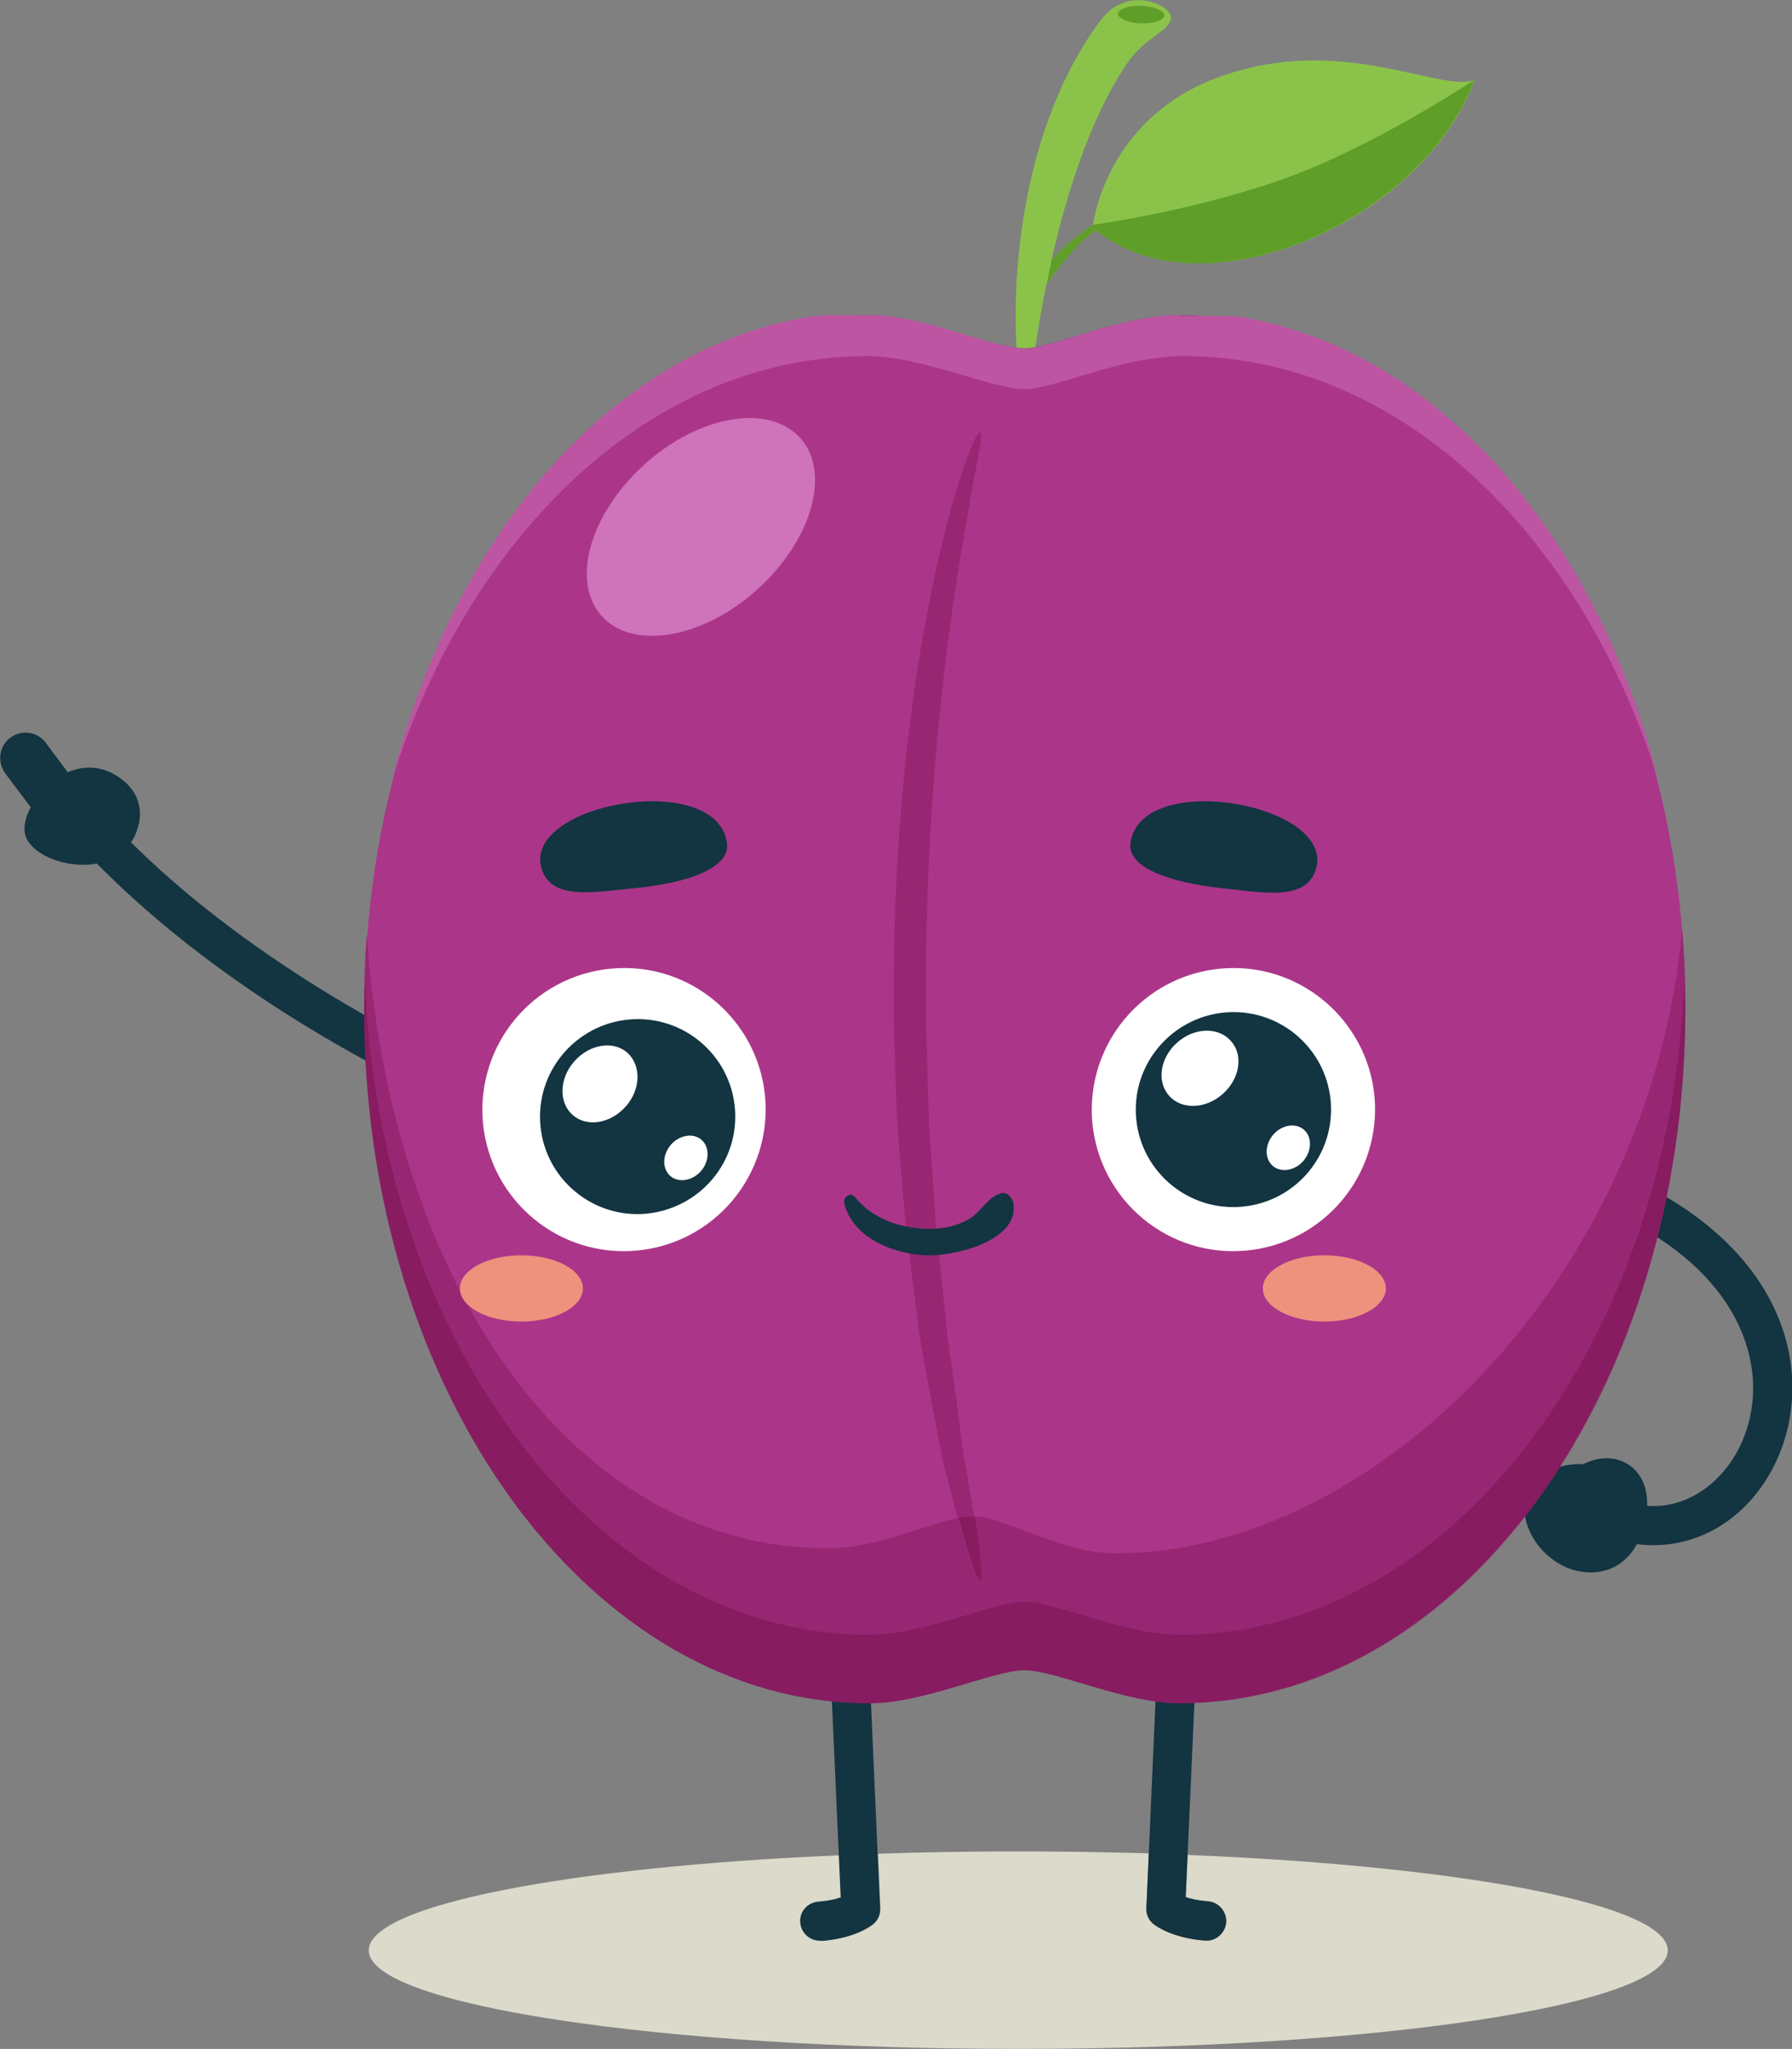 <?xml version="1.0" encoding="utf-8"?>
<!-- Generator: Adobe Illustrator 17.1.0, SVG Export Plug-In . SVG Version: 6.00 Build 0)  -->
<!DOCTYPE svg PUBLIC "-//W3C//DTD SVG 1.1//EN" "http://www.w3.org/Graphics/SVG/1.1/DTD/svg11.dtd">
<svg version="1.1" id="Layer_1" xmlns="http://www.w3.org/2000/svg" xmlns:xlink="http://www.w3.org/1999/xlink" x="0px" y="0px"
	 width="460.2px" height="525.9px" viewBox="0 0 460.2 525.9" enable-background="new 0 0 460.2 525.9" xml:space="preserve">
<rect x="0" y="0" width="460.2" height="525.9" fill="#808080" stroke="none"/>
<path fill="#DBDACB" d="M261.5,475.2c-12.4,0-24.4,0.2-36,0.6l0.6,13.9c0.1,1.6-0.6,3.2-1.9,4.2c-0.5,0.4-4.8,3.6-13.3,4.2
	c-0.1,0-0.2,0-0.3,0c-2.6,0-4.8-2-5-4.7c-0.2-2.8,1.9-5.1,4.7-5.3c2.5-0.2,4.4-0.6,5.7-1.1l-0.5-10.8c-69.7,3-120.8,12.8-120.8,24.4
	c0,14,74.7,25.3,166.8,25.3s166.8-11.3,166.8-25.3c0-11.7-52.3-21.6-123.3-24.5l-0.5,10.9c1.3,0.5,3.2,0.9,5.7,1.1
	c2.8,0.2,4.8,2.6,4.7,5.3c-0.2,2.6-2.4,4.7-5,4.7c-0.1,0-0.2,0-0.3,0c-8.5-0.6-12.8-3.8-13.3-4.2c-1.3-1-2-2.5-1.9-4.2l0.6-14
	C284.2,475.4,273,475.2,261.5,475.2"/>
<path fill="#133441" d="M424.6,396.6c-3.7,0-7.4-0.6-11.1-1.9c-2.6-0.9-4-3.7-3.1-6.4c0.9-2.6,3.7-4,6.4-3.1
	c14.3,4.9,25.8-4.3,30.5-15c7.3-16.4,1.8-40-26.7-55.6c-2.4-1.3-3.3-4.4-2-6.8c1.3-2.4,4.4-3.3,6.8-2c34.1,18.7,40.2,47.9,31.1,68.5
	C450.2,388.4,438,396.6,424.6,396.6"/>
<path fill="#133441" d="M422.4,390.9c2.3-10.1-2.4-15.1-7.2-16.3c-2.8-0.7-5.9-0.2-8.6,1.2c-4.4-0.2-8.3,1-11.1,3.5
	c-3.3,3-4.7,7.4-3.5,11.5c1.7,5.8,6.6,10.6,12.2,12.2c1.5,0.4,3,0.6,4.5,0.6C415.5,403.5,420.6,398.8,422.4,390.9"/>
<path fill="#133441" d="M309.9,498.1c-0.1,0-0.2,0-0.3,0c-8.5-0.6-12.8-3.8-13.3-4.2c-1.3-1-2-2.5-1.9-4.2l2.6-58.9
	c0.1-2.8,2.5-4.9,5.2-4.8c2.8,0.1,4.9,2.5,4.8,5.2l-2.5,55.7c1.3,0.5,3.2,0.9,5.7,1.1c2.8,0.2,4.8,2.6,4.7,5.3
	C314.7,496,312.5,498.1,309.9,498.1"/>
<path fill="#133441" d="M210.5,498.1c-2.6,0-4.8-2-5-4.7c-0.2-2.8,1.9-5.1,4.7-5.3c2.5-0.2,4.4-0.6,5.7-1.1l-2.5-55.7
	c-0.1-2.8,2-5.1,4.8-5.2c2.8-0.1,5.1,2,5.2,4.8l2.6,58.9c0.1,1.6-0.6,3.2-1.9,4.2c-0.5,0.4-4.8,3.6-13.3,4.2
	C210.8,498.1,210.7,498.1,210.5,498.1"/>
<path fill="#133441" d="M110.2,279.8c-0.7,0-1.4-0.1-2.1-0.4c-2.1-1-52.4-23.9-88.2-63c-1.9-2-1.7-5.2,0.3-7.1
	c2-1.9,5.2-1.7,7.1,0.3c34.4,37.6,84.4,60.4,84.9,60.6c2.5,1.1,3.6,4.1,2.5,6.6C114,278.7,112.1,279.8,110.2,279.8"/>
<path fill="#133441" d="M17.4,198.2c-3.2-4.2-5.6-7.5-5.6-7.5c-2.1-2.9-6.2-3.5-9.1-1.4c-2.9,2.1-3.5,6.2-1.4,9.1c0,0.1,3,4,6.6,8.8
	c-1.1,2-1.7,4.1-1.6,6c0.4,8.9,25.3,14.8,29.3-1.5c1-4-0.2-8-3.3-10.8C27.9,196.9,22.6,196,17.4,198.2z"/>
<path fill="#8BC34A" d="M314.4,19.3c-28.1,9.5-33.1,34-33.7,38.4c-3.2,2.2-11.1,7.9-13.2,13.1l-0.4,4.6c0,0,8-12.5,14.4-16.3
	c27.3,22.1,83.7-1.9,97.2-38.6c-3.7,1.4-10.1-0.4-18.6-2.2C348.1,15.7,332.4,13.2,314.4,19.3"/>
<path fill="#5F9E28" d="M378.6,20.5c0,0-25.7,17.2-49.2,25.5c-23.5,8.3-48.7,11.7-48.7,11.7l0,0c-2.4,1.6-7.3,5.2-10.6,9
	c-0.5,2.1-0.9,4.2-1.3,6.2c2.7-3.8,8.1-11.1,12.7-13.8c7.2,5.9,16.5,8.5,26.5,8.5C335.6,67.5,368.7,47.4,378.6,20.5 M378.6,20.5
	L378.6,20.5L378.6,20.5L378.6,20.5"/>
<path fill="#8BC34A" d="M261.3,93.5c-2.5-32.7,5.1-67,21.6-88.6c6.6-8.6,17.8-3.8,17.8-0.4c0,3.4-6.6,5-11,11.4
	c-19.1,27.6-24.6,79.3-24.6,79.3S262.8,112.6,261.3,93.5"/>
<path fill="#5F9E28" d="M292.5,1.5c-3,0-5.3,0.9-5.4,2c-0.1,1.2,2.6,2.4,5.8,2.5c0.2,0,0.5,0,0.7,0c3,0,5.3-0.9,5.4-2
	c0.1-1.2-2.6-2.4-5.8-2.5C292.9,1.5,292.7,1.5,292.5,1.5"/>
<path fill="#AB3689" d="M303,80.9c-15.3,0-32.7,8.5-39.8,8.5c-8.5,0-25.9-8.5-39.8-8.5c-71.7,0-129.8,79.8-129.8,178.1
	c0,98.4,58.1,178.1,129.8,178.1c13.9,0,31.9-8.5,39.8-8.5c7.9,0,25.9,8.5,39.8,8.5c71.7,0,129.8-79.8,129.8-178.1
	C432.9,160.7,374.7,80.9,303,80.9"/>
<path fill="#BFBFC2" d="M206.7,82.4C206.7,82.4,206.7,82.4,206.7,82.4C206.7,82.4,206.7,82.4,206.7,82.4 M319.7,82.4
	C319.7,82.4,319.7,82.4,319.7,82.4C319.7,82.4,319.7,82.4,319.7,82.4 M207,82.3C207,82.3,207,82.3,207,82.3
	C207,82.3,207,82.3,207,82.3 M319.4,82.3C319.4,82.3,319.4,82.3,319.4,82.3C319.4,82.3,319.4,82.3,319.4,82.3 M318.4,82.2
	C318.4,82.2,318.4,82.2,318.4,82.2C318.4,82.2,318.4,82.2,318.4,82.2 M208.3,82.1C208.3,82.1,208.3,82.1,208.3,82.1
	C208.3,82.1,208.3,82.1,208.3,82.1 M318.1,82.1C318.1,82.1,318.1,82.1,318.1,82.1C318.1,82.1,318.1,82.1,318.1,82.1 M208.7,82.1
	C208.7,82.1,208.6,82.1,208.7,82.1C208.6,82.1,208.7,82.1,208.7,82.1 M317.7,82.1C317.8,82.1,317.8,82.1,317.7,82.1
	C317.8,82.1,317.8,82.1,317.7,82.1 M209.6,81.9C209.6,81.9,209.6,81.9,209.6,81.9C209.6,81.9,209.6,81.9,209.6,81.9 M316.8,81.9
	C316.8,81.9,316.9,81.9,316.8,81.9C316.9,81.9,316.8,81.9,316.8,81.9 M210,81.9c0,0-0.1,0-0.1,0C209.9,81.9,210,81.9,210,81.9
	 M316.4,81.9c0.1,0,0.1,0,0.1,0C316.5,81.9,316.5,81.9,316.4,81.9 M210.3,81.8c0,0-0.1,0-0.1,0C210.3,81.8,210.3,81.8,210.3,81.8
	 M316.1,81.8c0,0,0.1,0,0.1,0C316.2,81.8,316.1,81.8,316.1,81.8 M211.3,81.7c0,0-0.1,0-0.1,0C211.2,81.7,211.2,81.7,211.3,81.7
	 M315.1,81.7c0.1,0,0.1,0,0.1,0C315.2,81.7,315.2,81.7,315.1,81.7 M211.6,81.7c0,0-0.1,0-0.1,0C211.5,81.7,211.6,81.7,211.6,81.7
	 M314.8,81.7c0.1,0,0.1,0,0.2,0C314.9,81.7,314.8,81.7,314.8,81.7 M212,81.6c-0.1,0-0.1,0-0.2,0C211.9,81.6,211.9,81.6,212,81.6
	 M314.4,81.6c0.1,0,0.1,0,0.2,0C314.5,81.6,314.5,81.6,314.4,81.6 M212.5,81.6C212.5,81.6,212.5,81.6,212.5,81.6
	C212.5,81.6,212.5,81.6,212.5,81.6 M313.9,81.6c0,0,0.1,0,0.1,0C314,81.6,313.9,81.6,313.9,81.6 M212.9,81.5c0,0-0.1,0-0.1,0
	C212.8,81.5,212.9,81.5,212.9,81.5 M313.5,81.5c0.1,0,0.1,0,0.2,0C313.6,81.5,313.6,81.5,313.5,81.5 M213.3,81.5c-0.1,0-0.1,0-0.2,0
	C213.2,81.5,213.2,81.5,213.3,81.5 M313.1,81.5c0.1,0,0.1,0,0.2,0C313.2,81.5,313.2,81.5,313.1,81.5 M213.7,81.4c-0.1,0-0.1,0-0.2,0
	C213.5,81.4,213.6,81.4,213.7,81.4 M312.7,81.4c0.1,0,0.1,0,0.2,0C312.9,81.4,312.8,81.4,312.7,81.4 M214.2,81.4c-0.1,0-0.1,0-0.2,0
	C214.1,81.4,214.1,81.4,214.2,81.4 M312.2,81.4c0.1,0,0.1,0,0.2,0C312.4,81.4,312.3,81.4,312.2,81.4 M214.6,81.3c-0.1,0-0.1,0-0.2,0
	C214.4,81.4,214.5,81.4,214.6,81.3 M311.8,81.3c0.1,0,0.1,0,0.2,0C312,81.4,311.9,81.4,311.8,81.3 M215,81.3c-0.1,0-0.1,0-0.2,0
	C214.8,81.3,214.9,81.3,215,81.3 M311.5,81.3c0.1,0,0.1,0,0.2,0C311.6,81.3,311.5,81.3,311.5,81.3 M215.4,81.3c-0.1,0-0.2,0-0.3,0
	C215.2,81.3,215.3,81.3,215.4,81.3 M311,81.3c0.1,0,0.2,0,0.3,0C311.2,81.3,311.1,81.3,311,81.3 M215.8,81.2c-0.1,0-0.2,0-0.3,0
	C215.7,81.2,215.8,81.2,215.8,81.2 M310.6,81.2c0.1,0,0.2,0,0.3,0C310.7,81.2,310.7,81.2,310.6,81.2 M216.2,81.2c-0.1,0-0.2,0-0.2,0
	C216.1,81.2,216.1,81.2,216.2,81.2 M310.2,81.2c0.1,0,0.2,0,0.2,0C310.3,81.2,310.3,81.2,310.2,81.2 M216.6,81.2c-0.1,0-0.2,0-0.3,0
	C216.5,81.2,216.5,81.2,216.6,81.2 M309.8,81.2c0.1,0,0.2,0,0.3,0C310,81.2,309.9,81.2,309.8,81.2 M217.1,81.1c-0.1,0-0.2,0-0.4,0
	C216.9,81.2,217,81.2,217.1,81.1 M309.3,81.1c0.1,0,0.2,0,0.4,0C309.5,81.2,309.4,81.2,309.3,81.1 M217.5,81.1c-0.1,0-0.2,0-0.3,0
	C217.3,81.1,217.4,81.1,217.5,81.1 M308.9,81.1c0.1,0,0.2,0,0.3,0C309.1,81.1,309,81.1,308.9,81.1 M217.9,81.1c-0.1,0-0.2,0-0.2,0
	C217.7,81.1,217.8,81.1,217.9,81.1 M308.5,81.1c0.1,0,0.2,0,0.2,0C308.7,81.1,308.6,81.1,308.5,81.1 M218.3,81.1c-0.1,0-0.2,0-0.3,0
	C218.1,81.1,218.2,81.1,218.3,81.1 M308.1,81.1c0.1,0,0.2,0,0.3,0C308.3,81.1,308.2,81.1,308.1,81.1 M218.8,81c-0.1,0-0.2,0-0.4,0
	C218.5,81.1,218.7,81.1,218.8,81 M307.6,81c0.1,0,0.2,0,0.4,0C307.9,81.1,307.8,81.1,307.6,81 M219.2,81c-0.1,0-0.2,0-0.3,0
	C219,81,219.1,81,219.2,81 M307.3,81c0.1,0,0.2,0,0.3,0C307.4,81,307.3,81,307.3,81 M219.5,81c-0.1,0-0.2,0-0.2,0
	C219.4,81,219.5,81,219.5,81 M306.9,81c0.1,0,0.2,0,0.2,0C307,81,306.9,81,306.9,81 M220,81c-0.1,0-0.2,0-0.3,0
	C219.8,81,219.9,81,220,81 M306.4,81c0.1,0,0.2,0,0.3,0C306.6,81,306.5,81,306.4,81 M220.4,81c-0.1,0-0.2,0-0.4,0
	C220.2,81,220.3,81,220.4,81 M306,81c0.1,0,0.3,0,0.4,0C306.2,81,306.1,81,306,81 M220.8,81c-0.1,0-0.2,0-0.3,0
	C220.7,81,220.7,81,220.8,81 M305.6,81c0.1,0,0.2,0,0.3,0C305.8,81,305.7,81,305.6,81 M221.2,81c-0.1,0-0.2,0-0.2,0
	C221.1,81,221.1,81,221.2,81 M305.2,81c0.1,0,0.2,0,0.2,0C305.4,81,305.3,81,305.2,81 M221.7,81c-0.1,0-0.2,0-0.3,0
	C221.5,81,221.6,81,221.7,81 M304.7,81c0.1,0,0.2,0,0.3,0C304.9,81,304.8,81,304.7,81 M222.1,80.9c-0.1,0-0.3,0-0.4,0
	C221.9,80.9,222,80.9,222.1,80.9 M304.3,80.9c0.1,0,0.3,0,0.4,0C304.6,80.9,304.4,80.9,304.3,80.9 M222.5,80.9c-0.1,0-0.2,0-0.3,0
	C222.3,80.9,222.4,80.9,222.5,80.9 M303.9,80.9c0.1,0,0.2,0,0.3,0C304.1,80.9,304,80.9,303.9,80.9 M303.5,80.9c0.1,0,0.2,0,0.3,0
	C303.7,80.9,303.6,80.9,303.5,80.9 M222.9,80.9c-0.1,0-0.2,0-0.3,0C222.7,80.9,222.8,80.9,222.9,80.9 M223.4,80.9
	c-0.1,0-0.3,0-0.4,0C223.2,80.9,223.3,80.9,223.4,80.9c12.8,0,28.6,7.2,37.6,8.4l0,0C252,88.2,236.2,80.9,223.4,80.9 M303,80.9
	c-13.6,0-28.9,6.8-37.1,8.3l0,0C274.1,87.7,289.4,80.9,303,80.9c0.1,0,0.3,0,0.4,0C303.3,80.9,303.1,80.9,303,80.9"/>
<path fill="#BD55A3" d="M303,80.9c-13.6,0-28.9,6.8-37.1,8.3c-1,0.2-1.9,0.3-2.7,0.3c-0.7,0-1.4-0.1-2.2-0.2
	c-9.1-1.1-24.8-8.4-37.6-8.4c-0.1,0-0.3,0-0.4,0c0,0-0.1,0-0.1,0c-0.1,0-0.2,0-0.3,0c0,0-0.1,0-0.1,0c-0.1,0-0.2,0-0.3,0
	c0,0-0.1,0-0.1,0c-0.1,0-0.3,0-0.4,0c0,0,0,0,0,0c-0.1,0-0.2,0-0.3,0c0,0-0.1,0-0.1,0c-0.1,0-0.2,0-0.2,0c-0.1,0-0.1,0-0.1,0
	c-0.1,0-0.2,0-0.3,0c0,0-0.1,0-0.1,0c-0.1,0-0.2,0-0.4,0c0,0-0.1,0-0.1,0c-0.1,0-0.2,0-0.3,0c0,0-0.1,0-0.1,0c-0.1,0-0.2,0-0.2,0
	c0,0-0.1,0-0.1,0c-0.1,0-0.2,0-0.3,0c0,0-0.1,0-0.1,0c-0.1,0-0.2,0-0.4,0c0,0-0.1,0-0.1,0c-0.1,0-0.2,0-0.3,0c-0.1,0-0.1,0-0.2,0
	c-0.1,0-0.2,0-0.2,0c0,0-0.1,0-0.1,0c-0.1,0-0.2,0-0.3,0c0,0-0.1,0-0.1,0c-0.1,0-0.2,0-0.4,0c0,0-0.1,0-0.1,0c-0.1,0-0.2,0-0.3,0
	c-0.1,0-0.1,0-0.2,0c-0.1,0-0.2,0-0.2,0c-0.1,0-0.1,0-0.2,0c-0.1,0-0.2,0-0.3,0c-0.1,0-0.1,0-0.2,0c-0.1,0-0.2,0-0.3,0
	c-0.1,0-0.1,0-0.2,0c-0.1,0-0.1,0-0.2,0c-0.1,0-0.1,0-0.2,0c-0.1,0-0.1,0-0.2,0c-0.1,0-0.1,0-0.2,0c-0.1,0-0.1,0-0.2,0
	c-0.1,0-0.2,0-0.3,0c-0.1,0-0.1,0-0.2,0c-0.1,0-0.1,0-0.2,0c-0.1,0-0.1,0-0.2,0c-0.1,0-0.1,0-0.2,0c0,0-0.1,0-0.1,0
	c-0.1,0-0.2,0-0.2,0c0,0-0.1,0-0.1,0c-0.1,0-0.3,0-0.4,0.1c0,0-0.1,0-0.2,0c-0.1,0-0.1,0-0.2,0c0,0-0.1,0-0.1,0c-0.1,0-0.1,0-0.2,0
	c0,0-0.1,0-0.1,0c-0.3,0-0.5,0.1-0.8,0.1c0,0-0.1,0-0.1,0c-0.1,0-0.2,0-0.2,0c0,0-0.1,0-0.1,0c-0.1,0-0.2,0-0.2,0c0,0-0.1,0-0.1,0
	c-0.3,0-0.6,0.1-0.9,0.1c0,0,0,0-0.1,0c-0.1,0-0.2,0-0.3,0c0,0,0,0-0.1,0c-0.4,0.1-0.8,0.1-1.3,0.2c0,0,0,0,0,0
	c-0.1,0-0.2,0-0.3,0.1c0,0,0,0,0,0c-49.5,8.7-90.2,55.6-106,118.5c20.1-63.8,67.2-108.6,122-108.6c14.2,0,31.9,8.5,40.6,8.5
	c7.2,0,25-8.5,40.6-8.5c54.8,0,101.8,44.8,121.9,108.6c-15.8-62.8-56.6-109.7-106-118.4c0,0,0,0,0,0c-0.1,0-0.2,0-0.3-0.1
	c0,0,0,0,0,0c-0.3-0.1-0.6-0.1-0.9-0.2c0,0,0,0,0,0c-0.1,0-0.2,0-0.3,0c0,0-0.1,0-0.1,0c-0.1,0-0.2,0-0.3,0c0,0-0.1,0-0.1,0
	c-0.3,0-0.6-0.1-0.8-0.1c0,0-0.1,0-0.1,0c-0.1,0-0.2,0-0.2,0c-0.1,0-0.1,0-0.1,0c-0.1,0-0.1,0-0.2,0c0,0-0.1,0-0.1,0
	c-0.3,0-0.5-0.1-0.8-0.1c-0.1,0-0.1,0-0.1,0c-0.1,0-0.1,0-0.2,0c-0.1,0-0.1,0-0.2,0c-0.1,0-0.1,0-0.2,0c-0.1,0-0.1,0-0.2,0
	c-0.1,0-0.3,0-0.4,0c0,0-0.1,0-0.1,0c-0.1,0-0.1,0-0.2,0c-0.1,0-0.1,0-0.2,0c-0.1,0-0.1,0-0.2,0c-0.1,0-0.1,0-0.2,0
	c-0.1,0-0.1,0-0.2,0c-0.1,0-0.1,0-0.2,0c-0.1,0-0.2,0-0.3,0c-0.1,0-0.1,0-0.2,0c-0.1,0-0.1,0-0.2,0c-0.1,0-0.1,0-0.2,0
	c-0.1,0-0.1,0-0.2,0c-0.1,0-0.1,0-0.2,0c-0.1,0-0.1,0-0.1,0c-0.1,0-0.2,0-0.3,0c-0.1,0-0.1,0-0.2,0c-0.1,0-0.2,0-0.3,0
	c-0.1,0-0.1,0-0.2,0c-0.1,0-0.2,0-0.2,0c0,0-0.1,0-0.2,0c-0.1,0-0.2,0-0.3,0c0,0-0.1,0-0.1,0c-0.1,0-0.2,0-0.4,0c0,0-0.1,0-0.1,0
	c-0.1,0-0.2,0-0.3,0c0,0-0.1,0-0.1,0c-0.1,0-0.2,0-0.2,0c-0.1,0-0.1,0-0.2,0c-0.1,0-0.2,0-0.3,0c0,0-0.1,0-0.1,0c-0.1,0-0.2,0-0.4,0
	c0,0-0.1,0-0.1,0c-0.1,0-0.2,0-0.3,0c0,0-0.1,0-0.1,0c-0.1,0-0.2,0-0.2,0c0,0-0.1,0-0.1,0c-0.1,0-0.2,0-0.3,0c0,0-0.1,0-0.1,0
	c-0.1,0-0.3,0-0.4,0c0,0-0.1,0-0.1,0c-0.1,0-0.2,0-0.3,0c-0.1,0-0.1,0-0.1,0c-0.1,0-0.2,0-0.2,0c0,0-0.1,0-0.1,0c-0.1,0-0.2,0-0.3,0
	c0,0,0,0,0,0c-0.1,0-0.3,0-0.4,0c0,0-0.1,0-0.1,0c-0.1,0-0.2,0-0.3,0c0,0-0.1,0-0.1,0c-0.1,0-0.2,0-0.3,0c0,0-0.1,0-0.1,0
	C303.3,80.9,303.1,80.9,303,80.9"/>
<path fill="#E3B6D6" d="M432.9,258.3C432.9,258.4,432.9,258.4,432.9,258.3C432.9,258.4,432.9,258.4,432.9,258.3 M432.9,257.8
	L432.9,257.8C432.9,257.8,432.9,257.8,432.9,257.8"/>
<path fill="#982773" d="M432,238.4c-8.1,89.4-78.7,160.3-145.7,160.3c-13.6,0-27.9-9.2-36-9.5c0.2,1.3,0.4,2.5,0.5,3.6
	c1.2,8.1,1.5,12.8,0.8,12.9l0,0c-0.7,0-2.3-4.4-4.5-12.1c-0.4-1.2-0.7-2.6-1.1-4c-8.4,1.7-21.2,7.8-33.2,7.8
	c-66.6,0-112.4-68.8-118.6-157.3c-0.5,6.2-0.7,12.5-0.7,18.9l0,0l0,0c0-2.8,0.1-5.7,0.2-8.5c3.4,94.2,60.2,169.2,129.7,169.2
	c13.9,0,31.9-8.5,39.8-8.5c7.9,0,25.9,8.5,39.8,8.5c69.4,0,126.1-74.8,129.7-168.8c0.1,2.7,0.2,5.4,0.2,8.2
	c0,96.8-56.3,175.6-126.5,178.1c70.2-2.4,126.5-81.2,126.5-178.1l0,0c0-0.2,0-0.4,0-0.6c0,0,0,0,0-0.1c0-0.2,0-0.4,0-0.6v0
	C432.8,251.2,432.5,244.8,432,238.4"/>
<path fill="#871C61" d="M93.7,250.6c-0.1,2.8-0.2,5.6-0.2,8.5c0,98.4,58.1,178.1,129.8,178.1c13.9,0,31.9-8.5,39.8-8.5
	c7.9,0,25.9,8.5,39.8,8.5c1.1,0,2.2,0,3.4-0.1c70.2-2.4,126.5-81.2,126.5-178.1c0-2.7-0.1-5.5-0.2-8.2
	c-3.5,94.1-60.2,168.8-129.7,168.8c-13.9,0-31.9-8.5-39.8-8.5c-7.9,0-25.9,8.5-39.8,8.5C153.9,419.7,97.1,344.8,93.7,250.6"/>
<path fill="#982773" d="M251.7,110.9c-0.7,0-2.7,4.3-5.2,11.9c-2.4,7.8-5.5,19.2-8.1,33c-5.5,27.6-9.2,65-8.9,102.5l0,3.5l0.1,3.5
	c0.1,2.3,0.2,4.7,0.2,7c0.2,4.7,0.3,9.3,0.5,13.9c0.6,9.2,1.4,18.2,2.2,27c0.1,2.2,0.5,4.3,0.7,6.5c0.3,2.1,0.6,4.3,0.8,6.4
	c0.6,4.2,1.1,8.3,1.6,12.3c0.3,2,0.5,4,0.8,5.9c0.3,1.9,0.7,3.8,1,5.7c0.7,3.7,1.4,7.3,2,10.8c0.7,3.4,1.3,6.7,1.9,9.9
	c0.3,1.6,0.6,3.1,0.9,4.6c0.4,1.5,0.7,2.9,1.1,4.3c1,3.8,1.9,7.2,2.7,10.3c1.4-0.3,2.6-0.4,3.7-0.4c0.2,0,0.3,0,0.5,0
	c-0.5-3.2-1.1-6.8-1.8-10.8c-0.2-1.4-0.5-2.8-0.8-4.3c-0.2-1.5-0.4-3-0.6-4.6c-0.4-3.1-0.9-6.4-1.3-9.9c-0.5-3.4-1-7-1.5-10.7
	c-0.3-1.9-0.5-3.7-0.8-5.6c-0.2-1.9-0.4-3.9-0.6-5.9c-0.4-4-0.8-8-1.3-12.2c-0.2-2.1-0.4-4.2-0.7-6.3c-0.2-2.1-0.5-4.3-0.6-6.4
	c-0.5-8.7-1.2-17.6-1.7-26.7c-0.1-4.6-0.3-9.1-0.4-13.7c-0.1-2.3-0.1-4.6-0.2-6.9l-0.1-3.5l0-3.5c-0.3-37,2.7-73.9,6.7-101.4
	c1.9-13.7,4.1-25.1,5.4-33.1C251.6,115.7,252.4,111.1,251.7,110.9L251.7,110.9"/>
<path fill="#871C61" d="M249.8,389.2c-1.1,0-2.4,0.2-3.7,0.4c0.4,1.4,0.8,2.8,1.1,4c2.2,7.7,3.7,12.1,4.5,12.1l0,0
	c0.7-0.2,0.3-4.9-0.8-12.9c-0.2-1.1-0.3-2.4-0.5-3.6C250.2,389.2,250,389.2,249.8,389.2"/>
<path fill="#CF73BB" d="M192.5,107.3c-8.4,0-18.5,4.2-27.1,12c-14,12.7-18.9,30.1-10.8,38.9c3.1,3.4,7.6,5,12.9,5
	c8.4,0,18.5-4.2,27.1-12c14-12.7,18.9-30.1,10.8-38.9C202.2,108.9,197.7,107.3,192.5,107.3"/>
<path fill="#FFFFFF" d="M123.9,286.4c0.9,20,17.8,35.6,37.9,34.7c20.1-0.9,35.6-17.8,34.8-37.9c-0.9-20-17.8-35.6-37.9-34.7
	C138.6,249.4,123.1,266.3,123.9,286.4z"/>
<path fill="#133441" d="M188.8,285.5c-0.6-13.8-12.3-24.5-26.1-23.9c-13.8,0.6-24.6,12.3-24,26.1c0.6,13.8,12.3,24.5,26.1,23.9
	C178.7,310.9,189.4,299.3,188.8,285.5z M160.7,284c-3.9,4.4-10,5.4-13.6,2.2c-3.7-3.2-3.5-9.4,0.4-13.8c3.9-4.4,10-5.4,13.6-2.2
	C164.7,273.4,164.6,279.6,160.7,284z M180,300.6c-2.2,2.5-5.8,3.1-7.9,1.2c-2.1-1.9-2-5.4,0.2-8c2.2-2.5,5.8-3.1,7.9-1.2
	C182.3,294.5,182.2,298.1,180,300.6z"/>
<path fill="#FFFFFF" d="M280.4,286.4c0.9,20,17.8,35.6,37.9,34.7c20.1-0.9,35.6-17.8,34.8-37.9c-0.9-20-17.9-35.6-37.9-34.7
	C295.1,249.4,279.6,266.3,280.4,286.4z"/>
<path fill="#133441" d="M341.8,283.7c-0.6-13.8-12.3-24.5-26.1-23.9c-13.8,0.6-24.6,12.3-24,26.1c0.6,13.8,12.3,24.5,26.1,23.9
	C331.7,309.2,342.4,297.5,341.8,283.7z M314,280.8c-4.4,3.9-10.6,4.1-13.8,0.4c-3.2-3.6-2.3-9.7,2.1-13.6s10.6-4.1,13.8-0.4
	C319.4,270.8,318.4,276.9,314,280.8z M334.7,298c-2.2,2.5-5.8,3.1-7.9,1.2c-2.1-1.9-2-5.4,0.2-8c2.2-2.5,5.8-3.1,7.9-1.2
	C337,291.9,336.9,295.4,334.7,298z"/>
<path fill="#133441" d="M290.3,216.4c-0.8,6.4,10.4,10.1,22.9,11.5c11.2,1.2,22.1,3.5,24.7-4.7C343.3,206.4,292.9,197.2,290.3,216.4
	z"/>
<path fill="#133441" d="M139.1,223c2.5,8.2,13.4,6,24.6,4.9c12.6-1.3,23.8-5,23-11.4C184.3,197.3,133.9,206.2,139.1,223z"/>
<ellipse fill="#EE927E" cx="340.1" cy="330.7" rx="15.8" ry="8.5"/>
<ellipse fill="#EE927E" cx="133.9" cy="330.7" rx="15.8" ry="8.5"/>
<path fill="#133441" d="M216.8,308.8c2.2,8.9,12.3,12.9,20.7,13.4c6.9,0.4,24-3.4,22.8-13.1c-0.2-1.6-1.7-3.5-3.6-2.7
	c-3.3,1.2-4.6,4.4-7.5,6.3c-3.3,2-7.2,2.8-11,2.7c-6.9-0.1-14.2-2.6-18.6-8.1C218.5,305.8,216.4,307.3,216.8,308.8z"/>
</svg>
